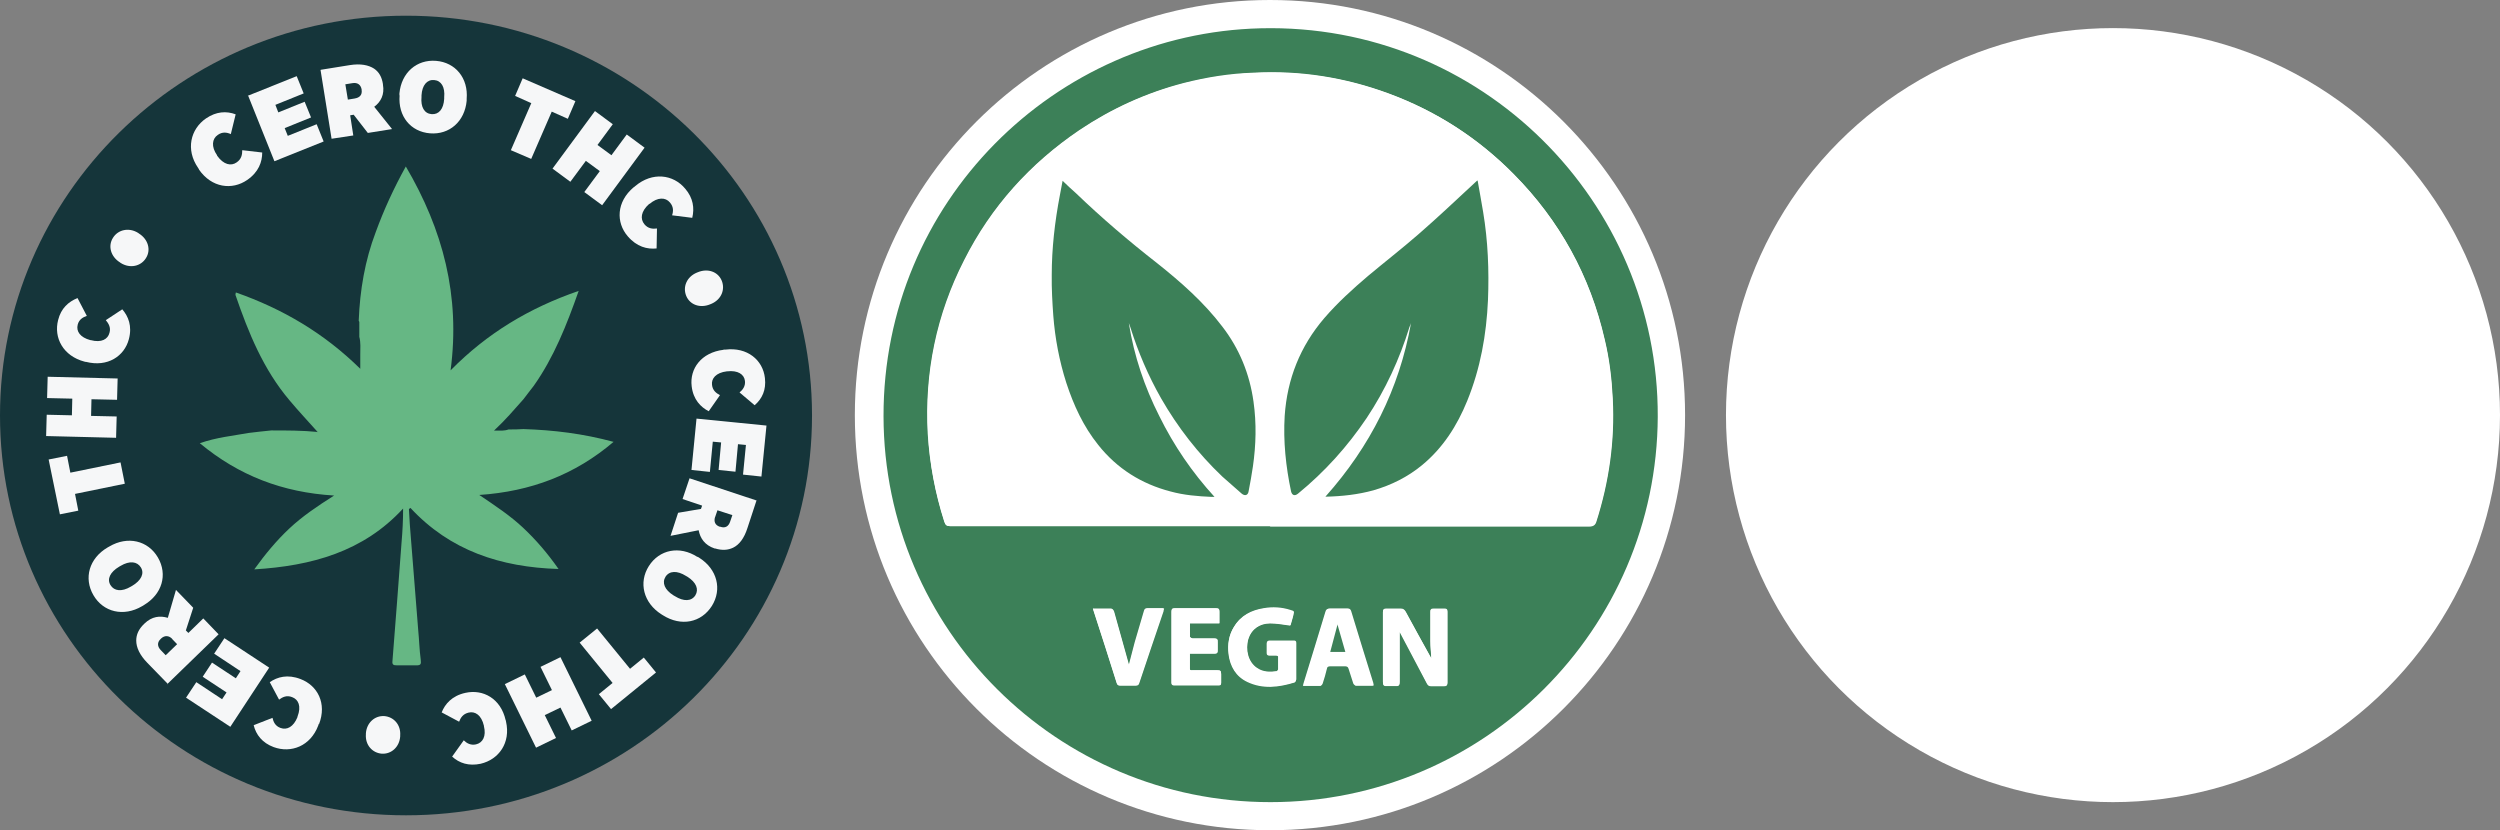 <?xml version="1.0" encoding="UTF-8"?>
<svg id="Layer_2" xmlns="http://www.w3.org/2000/svg" viewBox="0 0 129 42.84">
  <rect x="0" y="0" width="129" height="42.84" fill="#808080" stroke="none"/>
  <defs>
    <style>
      .cls-1 {
        fill: #15353a;
      }

      .cls-2 {
        fill: #3c8058;
      }

      .cls-3 {
        isolation: isolate;
      }

      .cls-4 {
        fill: #fff;
      }

      .cls-5 {
        fill: #f6f7f8;
      }

      .cls-6 {
        fill: #66b784;
      }
    </style>
  </defs>
  <g id="Layer_2-2" data-name="Layer_2">
    <g id="Layer_1-2">
      <g>
        <g>
          <path class="cls-1" d="M41.9,21.43C41.9,10.04,32.51.81,20.95.81S0,10.05,0,21.44s9.37,20.63,20.95,20.63,20.95-9.24,20.95-20.63"/>
          <path class="cls-6" d="M18.51,16.55c.06-1.57.32-3.11.88-4.58.42-1.15.93-2.26,1.55-3.38,1.92,3.27,2.82,6.68,2.31,10.52,1.89-1.92,4.06-3.22,6.61-4.1-.62,1.76-1.28,3.43-2.32,4.9-.18.24-.37.47-.53.69-.47.53-.93,1.07-1.52,1.62.32,0,.53.02.75-.06.26,0,.51,0,.77-.02,1.54.05,3.06.23,4.65.66-2,1.7-4.27,2.56-6.93,2.74.83.56,1.6,1.07,2.26,1.69.68.64,1.27,1.33,1.83,2.13-2.99-.09-5.6-.95-7.64-3.15-.03.02-.05.03-.08.06.03.53.06,1.07.11,1.6.13,1.55.24,3.09.37,4.65.05.51.06,1.01.13,1.52.03.23,0,.3-.24.29h-1.01c-.15,0-.23-.03-.21-.21.16-2.04.32-4.09.47-6.13.05-.58.08-1.14.08-1.75-2.05,2.23-4.72,2.96-7.68,3.14.56-.78,1.15-1.49,1.81-2.11s1.44-1.15,2.31-1.7c-2.66-.16-4.92-1.03-6.93-2.7.85-.3,1.69-.38,2.52-.53.39-.05.78-.09,1.17-.13.8,0,1.6,0,2.4.08v.03h.02s-.02-.02-.03-.03c-.48-.54-.98-1.07-1.44-1.62-1.36-1.6-2.13-3.5-2.8-5.45,0-.02,0-.05.02-.13,2.42.85,4.55,2.1,6.42,3.94v-.74c0-.3.03-.62-.05-.91v-.77"/>
          <path class="cls-5" d="M10.27,8.74l-.05-.08c-.65-.94-.39-2,.41-2.55.53-.36,1.05-.39,1.53-.21l-.25,1.02c-.2-.09-.43-.13-.67.04-.3.2-.35.61-.04,1.05v.02c.34.48.73.55,1.01.35.25-.17.29-.4.29-.63l1.03.12c0,.48-.18,1.01-.78,1.42-.77.53-1.83.41-2.49-.55h0Z"/>
          <path class="cls-5" d="M12.79,4.94l2.52-1.01.36.89-1.46.59.15.39,1.36-.55.33.81-1.36.55.16.4,1.49-.6.36.89-2.54,1.02-1.35-3.37h-.02Z"/>
          <path class="cls-5" d="M16.56,3.6l1.49-.24c.56-.09.97,0,1.25.18.25.17.4.42.46.8v.03c.09.51-.11.89-.45,1.14l.92,1.15-1.25.2-.73-.94-.18.03.16,1.04-1.12.17-.57-3.55h0ZM18.31,5.08c.25-.04.39-.19.35-.44v-.03c-.05-.25-.22-.36-.47-.32l-.37.06.13.79.37-.06Z"/>
          <path class="cls-5" d="M20.61,4.92v-.1c.1-1.07.89-1.76,1.89-1.68s1.67.89,1.58,1.96v.1c-.1,1.07-.89,1.76-1.89,1.68s-1.66-.88-1.57-1.96h0ZM22.92,5.1v-.08c.05-.53-.15-.86-.52-.89-.36-.03-.62.26-.65.79v.08c-.05.53.15.86.52.89s.62-.26.65-.79Z"/>
          <g class="cls-3">
            <path class="cls-5" d="M27.41,5.32l-.83-.37.39-.91,2.72,1.18-.39.91-.83-.37-1.06,2.44-1.05-.45,1.06-2.44h0Z"/>
          </g>
          <g class="cls-3">
            <path class="cls-5" d="M30.7,5.73l.92.68-.79,1.07.72.53.79-1.07.92.68-2.19,2.97-.92-.68.8-1.08-.72-.53-.8,1.08-.92-.68,2.19-2.97Z"/>
          </g>
          <g class="cls-3">
            <path class="cls-5" d="M32.71,9.66l.07-.06c.88-.74,1.96-.61,2.58.14.41.48.48,1,.36,1.5l-1.04-.13c.07-.21.08-.44-.11-.66-.23-.28-.64-.28-1.05.07h-.02c-.44.39-.47.78-.25,1.05.19.23.43.25.65.22l-.02,1.03c-.48.05-1.02-.08-1.49-.63-.61-.71-.59-1.77.31-2.53h0Z"/>
          </g>
          <g class="cls-3">
            <path class="cls-5" d="M35.95,14.07l.05-.02c.52-.22,1.05-.03,1.24.43s-.02.98-.54,1.2l-.05.02c-.52.22-1.05.03-1.24-.43s.02-.98.54-1.2Z"/>
          </g>
          <g class="cls-3">
            <path class="cls-5" d="M37.34,18.04h.09c1.13-.14,1.94.54,2.04,1.47.07.61-.14,1.06-.53,1.4l-.78-.66c.16-.13.31-.32.28-.59-.04-.35-.37-.56-.91-.5h-.02c-.58.07-.81.38-.77.7.03.29.22.43.41.53l-.58.83c-.41-.21-.8-.6-.88-1.29-.11-.9.49-1.74,1.64-1.88h0Z"/>
          </g>
          <g class="cls-3">
            <path class="cls-5" d="M39.55,21.96l-.26,2.63-.95-.1.15-1.53-.41-.04-.13,1.42-.87-.09.13-1.42-.43-.04-.15,1.56-.95-.1.26-2.65,3.62.36h0Z"/>
          </g>
          <g class="cls-3">
            <path class="cls-5" d="M39.04,25.81l-.47,1.43c-.17.54-.43.87-.74,1.02-.27.13-.57.15-.93.04h-.03c-.5-.17-.74-.52-.82-.94l-1.45.29.39-1.19,1.18-.2.06-.17-1.01-.34.36-1.07s3.47,1.15,3.47,1.15ZM36.9,26.67c-.08.24,0,.43.24.51h.03c.25.09.42-.02.5-.25l.12-.35-.77-.25-.12.35h0Z"/>
          </g>
          <g class="cls-3">
            <path class="cls-5" d="M36,28.73l.08.05c.93.59,1.19,1.63.65,2.49-.55.86-1.58,1.07-2.52.48l-.08-.05c-.93-.59-1.19-1.64-.65-2.49s1.58-1.07,2.51-.47h0ZM34.75,30.72l.07.04c.46.29.86.27,1.06-.04.19-.31.05-.67-.41-.96l-.07-.04c-.46-.29-.86-.27-1.06.04-.19.31-.05.67.41.96Z"/>
          </g>
          <g class="cls-3">
            <path class="cls-5" d="M32.51,34.51l.71-.58.63.77-2.32,1.89-.63-.77.71-.58-1.7-2.08.9-.73s1.7,2.08,1.7,2.08Z"/>
          </g>
          <g class="cls-3">
            <path class="cls-5" d="M30.53,37.19l-1.03.5-.58-1.18-.81.39.58,1.18-1.03.5-1.61-3.28,1.03-.5.59,1.2.81-.39-.59-1.2,1.03-.5,1.61,3.28Z"/>
          </g>
          <g class="cls-3">
            <path class="cls-5" d="M26.09,37.14l.02.09c.25,1.1-.37,1.96-1.31,2.18-.61.13-1.1-.03-1.47-.37l.6-.84c.15.15.36.27.63.21.35-.08.54-.42.41-.94v-.02c-.13-.56-.46-.76-.79-.68-.29.07-.41.26-.49.47l-.9-.48c.17-.43.53-.86,1.23-1.01.9-.2,1.82.29,2.07,1.41h0Z"/>
          </g>
          <g class="cls-3">
            <path class="cls-5" d="M20.65,37.95v.05c-.04.55-.46.92-.95.89-.49-.04-.86-.45-.82-1v-.05c.04-.55.46-.92.95-.89.49.04.86.45.82,1Z"/>
          </g>
          <g class="cls-3">
            <path class="cls-5" d="M16.45,37.35l-.03.09c-.4,1.06-1.4,1.44-2.3,1.11-.59-.22-.91-.64-1.03-1.13l.97-.38c.05.21.14.42.41.52.34.13.68-.06.88-.56v-.02c.21-.54.05-.89-.28-1.01-.28-.11-.49,0-.67.13l-.48-.9c.39-.27.92-.42,1.59-.16.87.33,1.37,1.25.95,2.33v-.02Z"/>
          </g>
          <g class="cls-3">
            <path class="cls-5" d="M11.88,37.5l-2.28-1.5.53-.8,1.33.88.23-.35-1.23-.81.48-.73,1.23.81.24-.37-1.36-.9.53-.8,2.31,1.52-2.01,3.06v-.02Z"/>
          </g>
          <g class="cls-3">
            <path class="cls-5" d="M8.66,35.29l-1.06-1.09c-.39-.4-.57-.79-.57-1.15,0-.31.13-.59.4-.85l.02-.02c.39-.38.81-.42,1.21-.3l.42-1.44.89.92-.38,1.17.13.13.77-.75.79.82-2.65,2.57h.02ZM8.89,32.97c-.17-.18-.39-.2-.58-.02l-.02.02c-.19.18-.17.39,0,.57l.26.27.59-.57-.26-.27h0Z"/>
          </g>
          <g class="cls-3">
            <path class="cls-5" d="M7.42,31.23l-.09.05c-.95.56-2,.31-2.51-.57s-.22-1.9.73-2.46l.09-.05c.95-.56,2-.31,2.51.57s.22,1.9-.74,2.46h0ZM6.22,29.2l-.07.04c-.47.28-.64.64-.45.95s.58.36,1.05.08l.07-.04c.47-.28.64-.64.45-.95s-.58-.36-1.05-.08Z"/>
          </g>
          <g class="cls-3">
            <path class="cls-5" d="M3.87,25.48l.17.87-.95.19-.58-2.83.95-.19.17.87,2.59-.53.22,1.1-2.59.53h0Z"/>
          </g>
          <g class="cls-3">
            <path class="cls-5" d="M2.38,22.5l.03-1.1,1.3.03.02-.86-1.3-.03.03-1.1,3.61.09-.03,1.1-1.32-.03-.02.86,1.32.03-.03,1.1-3.61-.09Z"/>
          </g>
          <g class="cls-3">
            <path class="cls-5" d="M4.45,18.68l-.09-.02c-1.1-.29-1.6-1.23-1.36-2.15.15-.6.53-.94,1-1.13l.48.92c-.2.07-.4.18-.47.45-.09.35.13.66.65.8h.02c.56.15.89-.05.97-.38.08-.28-.05-.48-.19-.65l.85-.56c.31.36.52.86.34,1.54-.23.88-1.1,1.46-2.22,1.17h0Z"/>
          </g>
          <g class="cls-3">
            <path class="cls-5" d="M6.23,13.57l-.04-.03c-.48-.3-.63-.85-.36-1.27.26-.42.82-.55,1.3-.25l.04.03c.48.3.63.85.36,1.27-.26.42-.82.55-1.3.25Z"/>
          </g>
        </g>
        <g>
          <path class="cls-4" d="M86.95,21.42c0-11.83-9.59-21.42-21.42-21.42s-21.42,9.59-21.42,21.42,9.59,21.42,21.42,21.42,21.42-9.59,21.42-21.42"/>
          <path class="cls-2" d="M56.41,31.4s0,.08.02.09c.41,1.25.81,2.52,1.21,3.78.03.09.08.11.16.11h.8c.11,0,.16-.03.19-.14.41-1.24.83-2.46,1.25-3.7,0-.03,0-.08.03-.14h-.8c-.13,0-.19.03-.22.16-.16.53-.31,1.07-.47,1.6-.11.41-.22.81-.31,1.19-.25-.91-.52-1.85-.78-2.79-.02-.06-.08-.14-.11-.14h-.94M61.39,33.73h1.28c.13,0,.17-.05.16-.17v-.42c0-.14-.03-.19-.17-.19h-1.13s-.13-.05-.13-.06v-.72h1.52v-.6c0-.13-.03-.17-.17-.17h-2.13c-.13,0-.17.05-.17.17v3.63c0,.08,0,.17.13.17h2.32c.09,0,.11-.05.11-.13v-.45c0-.16-.05-.2-.2-.19h-1.27c-.06,0-.14.02-.14-.09v-.78M70.89,35.39s-.02-.11-.03-.16c-.38-1.24-.77-2.46-1.14-3.7-.03-.09-.08-.13-.17-.13h-.92c-.13,0-.17.05-.2.16-.38,1.22-.74,2.43-1.11,3.63,0,.05-.03.11-.05.19h.89s.08-.06.09-.11c.08-.25.16-.5.22-.77.02-.09.06-.13.16-.13h.83c.11,0,.14.05.17.14l.24.75s.06.11.11.11h.91M66.58,32.27c.03-.14.09-.31.14-.5.03-.13-.02-.22-.16-.27-.45-.14-.91-.16-1.36-.09-.64.11-1.19.38-1.54.96-.25.42-.33.89-.27,1.38.08.64.38,1.16.97,1.44.8.38,1.61.28,2.43.03.03,0,.08-.08.08-.13v-1.88c0-.09-.03-.13-.13-.13h-1.24c-.09,0-.14.03-.14.13v.49c0,.09.05.13.14.13h.34c.08,0,.13.02.11.11v.6s-.05.11-.08.11c-.36.06-.72.05-1.03-.17-.44-.3-.61-.92-.44-1.5.14-.49.58-.81,1.13-.81.33,0,.67.06,1.03.11M72.22,32.62l.02.03c.47.88.92,1.75,1.39,2.63.05.08.09.13.2.13h.69c.11,0,.16-.03.16-.16v-3.68c0-.11-.05-.16-.16-.14h-.55c-.13,0-.17.03-.16.17v1.49c0,.33.03.66.05.91-.42-.77-.86-1.58-1.32-2.4-.06-.11-.13-.17-.27-.17h-.74c-.14,0-.17.05-.17.17v3.6c0,.14.03.22.19.2h.47c.17.02.2-.05.2-.2v-2.57M65.53,27.17h16.5c.18,0,.29-.08.34-.24.66-2.07.96-4.17.85-6.35-.05-1.02-.17-2.04-.41-3.04-.75-3.29-2.33-6.16-4.7-8.55-1.83-1.86-3.98-3.24-6.44-4.15-2.26-.83-4.57-1.19-6.97-1.07-1.22.06-2.41.24-3.59.53-1.94.5-3.73,1.3-5.39,2.43-2.57,1.72-4.56,3.96-5.95,6.71-1.43,2.82-2.05,5.81-1.88,8.96.08,1.55.38,3.06.85,4.53.05.17.13.22.31.22h16.5M65.55,41.39c-11,0-19.94-8.91-19.96-19.91-.02-11.05,8.84-19.76,19.46-20.02,11.39-.28,20.54,8.95,20.49,20.05-.05,10.97-8.98,19.88-19.98,19.88"/>
          <path class="cls-4" d="M76.25,9.34s-.09.09-.14.13c-.96.88-1.91,1.79-2.9,2.65-.85.74-1.74,1.41-2.6,2.15-.8.67-1.58,1.38-2.26,2.18-1.25,1.46-1.93,3.13-2.04,5.04-.08,1.32.06,2.62.33,3.9.05.2.19.25.36.11,1.38-1.13,2.57-2.41,3.54-3.9.97-1.46,1.69-3.02,2.21-4.7.02-.06.05-.13.08-.2-.61,3.4-2.12,6.36-4.42,8.96.86,0,1.68-.11,2.48-.33.92-.27,1.75-.69,2.51-1.3,1.08-.89,1.82-2.04,2.33-3.32.67-1.66.99-3.42,1.07-5.2.06-1.52,0-3.04-.25-4.54-.09-.53-.19-1.05-.28-1.61M58.26,16.69s.05.14.08.22c.39,1.27.91,2.49,1.58,3.65.86,1.5,1.91,2.85,3.16,4.03.33.31.66.6,1,.88.17.16.31.09.36-.13.08-.42.16-.85.22-1.27.16-1.11.19-2.24.03-3.35-.2-1.43-.74-2.73-1.61-3.87-.96-1.25-2.15-2.29-3.35-3.26-1.44-1.16-2.87-2.33-4.2-3.62-.22-.22-.44-.42-.69-.64-.05.27-.09.5-.14.74-.27,1.36-.41,2.73-.42,4.12,0,.69.03,1.39.08,2.1.09,1.18.31,2.33.67,3.46.36,1.16.88,2.26,1.65,3.21.97,1.22,2.21,2.01,3.73,2.4.7.17,1.41.25,2.13.28h.14c-1.14-1.27-2.1-2.65-2.85-4.17s-1.3-3.1-1.57-4.78M65.53,27.15h-16.5c-.19,0-.25-.06-.31-.24-.47-1.47-.75-2.98-.85-4.53-.17-3.16.45-6.16,1.88-8.96,1.39-2.76,3.4-4.98,5.95-6.71,1.66-1.11,3.46-1.93,5.39-2.43,1.18-.3,2.37-.49,3.59-.53,2.4-.13,4.72.24,6.97,1.07,2.46.91,4.59,2.29,6.44,4.15,2.38,2.4,3.95,5.26,4.7,8.55.24,1,.36,2.01.41,3.04.11,2.16-.19,4.28-.85,6.35-.05.16-.17.24-.34.24h-16.5"/>
          <path class="cls-4" d="M72.22,32.6v2.57c0,.16-.03.22-.2.2h-.47c-.16,0-.19-.05-.19-.2v-3.6c0-.13.05-.17.17-.17h.74c.14,0,.2.05.27.17.45.83.89,1.65,1.32,2.4,0-.25-.05-.58-.05-.91v-1.49c0-.13.03-.17.17-.17h.55c.11,0,.16.03.16.14v3.68c0,.13-.05.16-.16.16h-.69c-.09,0-.16-.03-.2-.13-.45-.88-.92-1.75-1.38-2.63l-.02-.03"/>
          <path class="cls-4" d="M66.58,32.26c-.36-.05-.7-.11-1.03-.11-.55,0-.97.31-1.13.81-.17.58,0,1.21.44,1.5.31.22.67.22,1.03.17.03,0,.08-.08.08-.11v-.6c0-.08-.05-.11-.11-.11h-.34c-.09,0-.14-.03-.14-.13v-.5c0-.09.05-.13.14-.13h1.24c.09,0,.13.03.13.13v1.88s-.05.13-.08.13c-.81.25-1.63.34-2.43-.03-.6-.28-.89-.8-.97-1.44-.06-.49,0-.96.27-1.38.34-.58.89-.86,1.54-.96.45-.08.92-.05,1.36.09.2.06.22.06.16.27-.05.17-.09.36-.14.5"/>
          <path class="cls-4" d="M69.01,32.21c-.13.49-.25.96-.38,1.43h.78c-.14-.49-.27-.94-.41-1.43M70.86,35.38h-.92s-.09-.06-.11-.11l-.24-.75c-.03-.09-.06-.14-.17-.14h-.83c-.09,0-.14.03-.16.13-.06.25-.14.52-.22.77,0,.05-.06.11-.09.11h-.89c.02-.08.03-.14.05-.19.38-1.21.74-2.43,1.11-3.63.03-.11.08-.16.2-.16h.92c.09,0,.14.03.17.13.38,1.24.77,2.46,1.14,3.7,0,.05.02.09.03.16"/>
          <path class="cls-4" d="M61.38,33.71v.78c0,.11.08.09.16.09h1.27c.16,0,.2.03.2.19v.45c0,.08-.02.13-.11.13h-2.32c-.14,0-.13-.08-.13-.17v-3.63c0-.13.03-.17.17-.17h2.13c.14,0,.17.05.17.17v.6h-1.52v.71s.08.08.13.08h1.13c.14,0,.19.05.17.19v.42c0,.13-.03.17-.16.17h-1.3.01Z"/>
          <path class="cls-4" d="M56.41,31.4h.94s.09.09.11.14c.27.94.53,1.88.78,2.79.09-.36.2-.77.31-1.19.16-.53.31-1.07.47-1.6.03-.13.09-.17.22-.16h.8c0,.06-.02.11-.03.14-.42,1.24-.83,2.46-1.24,3.7-.03.11-.09.14-.19.14h-.8c-.08,0-.13-.02-.16-.11-.39-1.25-.8-2.52-1.21-3.78,0-.02,0-.05-.02-.09"/>
          <path class="cls-2" d="M58.25,16.69c.27,1.68.8,3.26,1.57,4.78.75,1.52,1.69,2.9,2.85,4.17h-.14c-.72-.03-1.44-.09-2.13-.28-1.5-.39-2.76-1.18-3.73-2.4-.77-.96-1.27-2.05-1.65-3.21-.36-1.13-.58-2.29-.67-3.46-.05-.69-.09-1.39-.08-2.1,0-1.38.16-2.76.42-4.12.05-.24.09-.47.14-.74.24.24.47.44.69.64,1.33,1.28,2.74,2.48,4.2,3.62,1.22.97,2.4,2.01,3.35,3.26.88,1.14,1.41,2.44,1.61,3.87.16,1.13.13,2.24-.03,3.35-.06.42-.14.85-.22,1.27-.03.22-.19.27-.36.13-.33-.3-.67-.58-1-.88-1.25-1.19-2.3-2.54-3.16-4.04-.66-1.16-1.18-2.38-1.58-3.65-.02-.08-.05-.14-.08-.22"/>
          <path class="cls-2" d="M76.25,9.34c.09.55.2,1.08.28,1.6.25,1.5.31,3.02.25,4.54-.08,1.79-.39,3.53-1.07,5.2-.52,1.28-1.25,2.43-2.33,3.32-.74.61-1.58,1.03-2.51,1.3-.8.22-1.61.31-2.48.33,2.32-2.6,3.81-5.56,4.42-8.96-.02.06-.05.14-.08.2-.52,1.68-1.24,3.24-2.21,4.7-.99,1.47-2.16,2.77-3.54,3.9-.17.14-.31.09-.36-.11-.27-1.28-.41-2.59-.33-3.9.13-1.91.8-3.59,2.04-5.04.69-.8,1.46-1.5,2.26-2.18.86-.72,1.75-1.41,2.6-2.15.99-.86,1.93-1.75,2.9-2.65.03-.03.06-.06.14-.13"/>
          <path class="cls-2" d="M69.01,32.21c.14.49.27.96.41,1.43h-.78c.13-.47.25-.94.38-1.43"/>
        </g>
      </g>
    </g>
    <circle class="cls-4" cx="109.03" cy="21.42" r="19.97"/>
  </g>
</svg>